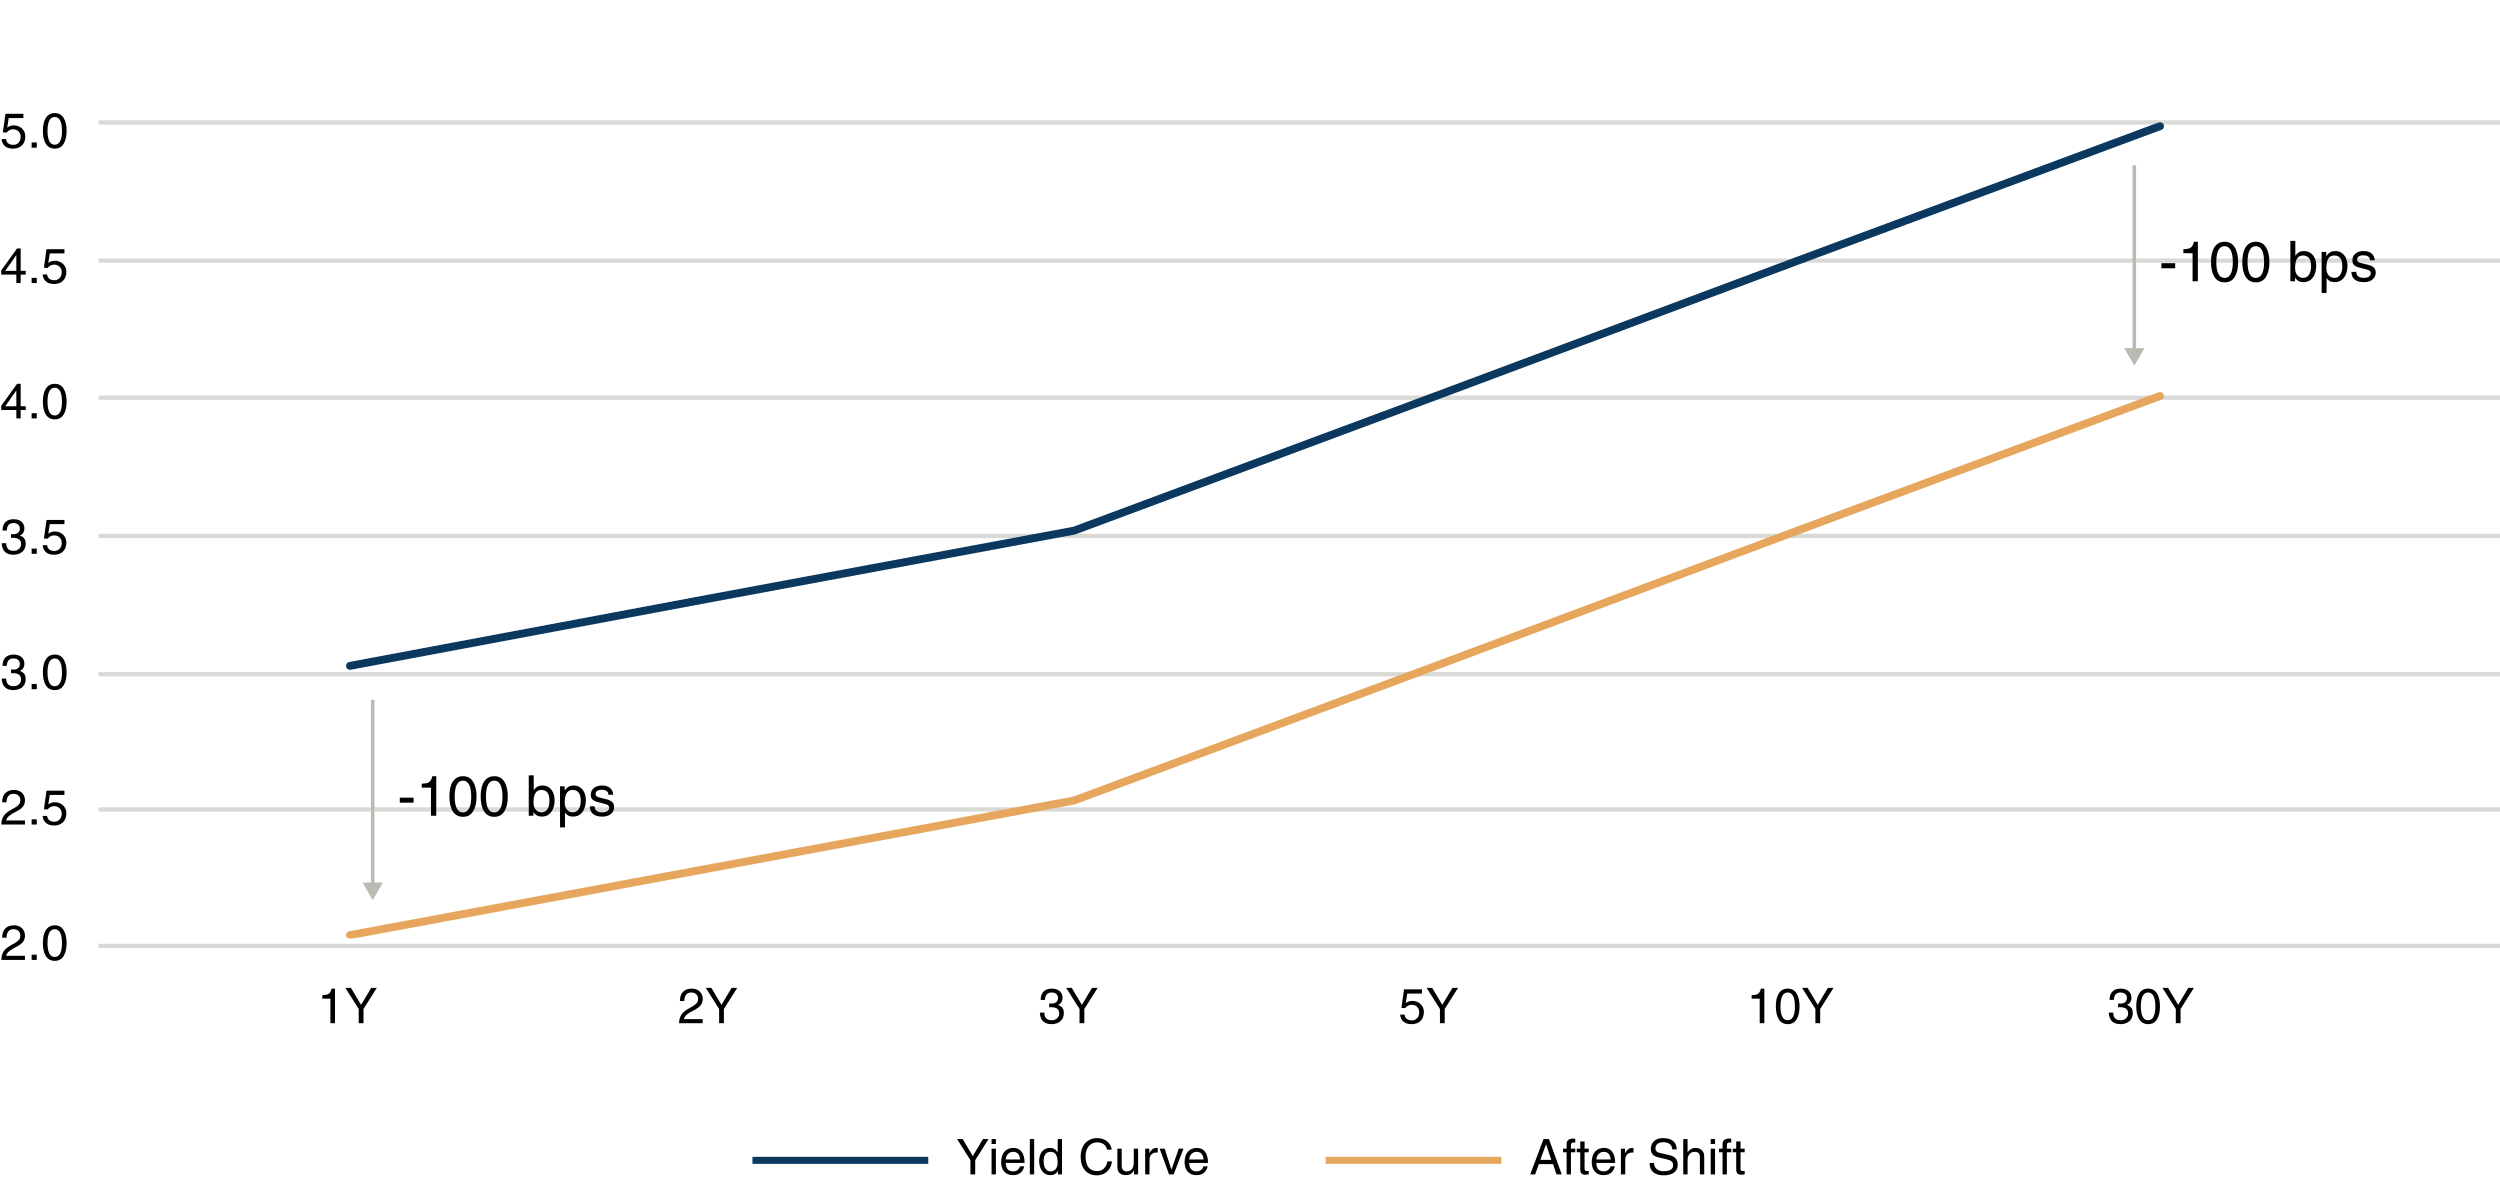 <svg width="711" height="337" viewBox="0 0 711 337" fill="none" xmlns="http://www.w3.org/2000/svg">
<path d="M2.478 33.572L2.058 36.274C2.347 36.069 2.637 35.915 2.926 35.812C3.225 35.709 3.57 35.658 3.962 35.658C4.541 35.658 5.077 35.793 5.572 36.064C6.067 36.325 6.459 36.694 6.748 37.17C7.047 37.646 7.196 38.187 7.196 38.794C7.196 39.447 7.065 40.04 6.804 40.572C6.543 41.095 6.146 41.51 5.614 41.818C5.082 42.117 4.419 42.266 3.626 42.266C2.702 42.266 1.96 42.028 1.4 41.552C0.849 41.076 0.532 40.409 0.448 39.55H1.722C1.787 40.11 2.002 40.525 2.366 40.796C2.739 41.067 3.215 41.202 3.794 41.202C4.195 41.202 4.555 41.104 4.872 40.908C5.189 40.712 5.437 40.446 5.614 40.11C5.791 39.765 5.88 39.377 5.88 38.948C5.88 38.285 5.679 37.758 5.278 37.366C4.886 36.965 4.359 36.764 3.696 36.764C2.996 36.764 2.389 37.077 1.876 37.702L0.812 37.646L1.554 32.368H6.65V33.572H2.478ZM8.997 42V40.516H10.453V42H8.997ZM15.582 42.266C14.471 42.266 13.626 41.818 13.048 40.922C12.478 40.017 12.194 38.78 12.194 37.212C12.194 35.607 12.483 34.365 13.062 33.488C13.65 32.601 14.49 32.158 15.582 32.158C16.692 32.158 17.528 32.615 18.088 33.53C18.657 34.445 18.942 35.672 18.942 37.212C18.942 38.752 18.662 39.979 18.102 40.894C17.542 41.809 16.702 42.266 15.582 42.266ZM17.626 37.296C17.626 34.608 16.935 33.264 15.554 33.264C14.882 33.264 14.373 33.6 14.028 34.272C13.682 34.944 13.51 35.924 13.51 37.212C13.51 38.481 13.678 39.457 14.014 40.138C14.35 40.819 14.868 41.16 15.568 41.16C16.258 41.16 16.772 40.819 17.108 40.138C17.453 39.447 17.626 38.5 17.626 37.296Z" fill="black"/>
<path d="M7.322 77.042V78.106H5.88L5.88 80.5H4.648L4.648 78.106H0.35L0.35 76.902L4.858 70.658H5.88V77.042H7.322ZM4.648 72.576H4.62L1.484 77.042H4.648V72.576ZM8.997 80.5V79.016H10.453V80.5H8.997ZM14.154 72.072L13.734 74.774C14.023 74.569 14.312 74.415 14.602 74.312C14.9 74.209 15.246 74.158 15.638 74.158C16.216 74.158 16.753 74.293 17.248 74.564C17.742 74.825 18.134 75.194 18.424 75.67C18.722 76.146 18.872 76.687 18.872 77.294C18.872 77.947 18.741 78.54 18.48 79.072C18.218 79.595 17.822 80.01 17.29 80.318C16.758 80.617 16.095 80.766 15.302 80.766C14.378 80.766 13.636 80.528 13.076 80.052C12.525 79.576 12.208 78.909 12.124 78.05H13.398C13.463 78.61 13.678 79.025 14.042 79.296C14.415 79.567 14.891 79.702 15.47 79.702C15.871 79.702 16.23 79.604 16.548 79.408C16.865 79.212 17.112 78.946 17.29 78.61C17.467 78.265 17.556 77.877 17.556 77.448C17.556 76.785 17.355 76.258 16.954 75.866C16.562 75.465 16.034 75.264 15.372 75.264C14.672 75.264 14.065 75.577 13.552 76.202L12.488 76.146L13.23 70.868H18.326V72.072H14.154Z" fill="black"/>
<path d="M7.322 115.542V116.606H5.88L5.88 119H4.648L4.648 116.606H0.35L0.35 115.402L4.858 109.158H5.88V115.542H7.322ZM4.648 111.076H4.62L1.484 115.542H4.648V111.076ZM8.997 119V117.516H10.453V119H8.997ZM15.582 119.266C14.471 119.266 13.626 118.818 13.048 117.922C12.478 117.017 12.194 115.78 12.194 114.212C12.194 112.607 12.483 111.365 13.062 110.488C13.65 109.601 14.49 109.158 15.582 109.158C16.692 109.158 17.528 109.615 18.088 110.53C18.657 111.445 18.942 112.672 18.942 114.212C18.942 115.752 18.662 116.979 18.102 117.894C17.542 118.809 16.702 119.266 15.582 119.266ZM17.626 114.296C17.626 111.608 16.935 110.264 15.554 110.264C14.882 110.264 14.373 110.6 14.028 111.272C13.682 111.944 13.51 112.924 13.51 114.212C13.51 115.481 13.678 116.457 14.014 117.138C14.35 117.819 14.868 118.16 15.568 118.16C16.258 118.16 16.772 117.819 17.108 117.138C17.453 116.447 17.626 115.5 17.626 114.296Z" fill="black"/>
<path d="M5.67 152.278V152.306C6.202 152.511 6.608 152.787 6.888 153.132C7.168 153.477 7.308 153.967 7.308 154.602C7.308 155.218 7.168 155.769 6.888 156.254C6.608 156.73 6.197 157.103 5.656 157.374C5.124 157.635 4.489 157.766 3.752 157.766C2.819 157.766 2.058 157.514 1.47 157.01C0.882 156.506 0.551 155.666 0.476 154.49H1.75C1.778 155.937 2.473 156.66 3.836 156.66C4.48 156.66 4.998 156.478 5.39 156.114C5.791 155.75 5.992 155.297 5.992 154.756C5.992 153.552 5.236 152.95 3.724 152.95L3.136 152.964V151.9C3.379 151.919 3.589 151.928 3.766 151.928C4.382 151.928 4.849 151.788 5.166 151.508C5.493 151.228 5.656 150.831 5.656 150.318C5.656 149.861 5.493 149.487 5.166 149.198C4.849 148.909 4.405 148.764 3.836 148.764C3.211 148.764 2.744 148.941 2.436 149.296C2.137 149.641 1.965 150.169 1.918 150.878H0.714C0.723 149.823 0.999 149.025 1.54 148.484C2.091 147.933 2.875 147.658 3.892 147.658C4.499 147.658 5.031 147.765 5.488 147.98C5.945 148.195 6.3 148.498 6.552 148.89C6.804 149.282 6.93 149.735 6.93 150.248C6.93 150.761 6.813 151.2 6.58 151.564C6.347 151.919 6.043 152.157 5.67 152.278ZM8.997 157.5V156.016H10.453V157.5H8.997ZM14.154 149.072L13.734 151.774C14.023 151.569 14.312 151.415 14.602 151.312C14.9 151.209 15.246 151.158 15.638 151.158C16.216 151.158 16.753 151.293 17.248 151.564C17.742 151.825 18.134 152.194 18.424 152.67C18.722 153.146 18.872 153.687 18.872 154.294C18.872 154.947 18.741 155.54 18.48 156.072C18.218 156.595 17.822 157.01 17.29 157.318C16.758 157.617 16.095 157.766 15.302 157.766C14.378 157.766 13.636 157.528 13.076 157.052C12.525 156.576 12.208 155.909 12.124 155.05H13.398C13.463 155.61 13.678 156.025 14.042 156.296C14.415 156.567 14.891 156.702 15.47 156.702C15.871 156.702 16.23 156.604 16.548 156.408C16.865 156.212 17.112 155.946 17.29 155.61C17.467 155.265 17.556 154.877 17.556 154.448C17.556 153.785 17.355 153.258 16.954 152.866C16.562 152.465 16.034 152.264 15.372 152.264C14.672 152.264 14.065 152.577 13.552 153.202L12.488 153.146L13.23 147.868H18.326V149.072H14.154Z" fill="black"/>
<path d="M5.67 190.778V190.806C6.202 191.011 6.608 191.287 6.888 191.632C7.168 191.977 7.308 192.467 7.308 193.102C7.308 193.718 7.168 194.269 6.888 194.754C6.608 195.23 6.197 195.603 5.656 195.874C5.124 196.135 4.489 196.266 3.752 196.266C2.819 196.266 2.058 196.014 1.47 195.51C0.882 195.006 0.551 194.166 0.476 192.99H1.75C1.778 194.437 2.473 195.16 3.836 195.16C4.48 195.16 4.998 194.978 5.39 194.614C5.791 194.25 5.992 193.797 5.992 193.256C5.992 192.052 5.236 191.45 3.724 191.45L3.136 191.464V190.4C3.379 190.419 3.589 190.428 3.766 190.428C4.382 190.428 4.849 190.288 5.166 190.008C5.493 189.728 5.656 189.331 5.656 188.818C5.656 188.361 5.493 187.987 5.166 187.698C4.849 187.409 4.405 187.264 3.836 187.264C3.211 187.264 2.744 187.441 2.436 187.796C2.137 188.141 1.965 188.669 1.918 189.378H0.714C0.723 188.323 0.999 187.525 1.54 186.984C2.091 186.433 2.875 186.158 3.892 186.158C4.499 186.158 5.031 186.265 5.488 186.48C5.945 186.695 6.3 186.998 6.552 187.39C6.804 187.782 6.93 188.235 6.93 188.748C6.93 189.261 6.813 189.7 6.58 190.064C6.347 190.419 6.043 190.657 5.67 190.778ZM8.997 196V194.516H10.453V196H8.997ZM15.582 196.266C14.471 196.266 13.626 195.818 13.048 194.922C12.478 194.017 12.194 192.78 12.194 191.212C12.194 189.607 12.483 188.365 13.062 187.488C13.65 186.601 14.49 186.158 15.582 186.158C16.692 186.158 17.528 186.615 18.088 187.53C18.657 188.445 18.942 189.672 18.942 191.212C18.942 192.752 18.662 193.979 18.102 194.894C17.542 195.809 16.702 196.266 15.582 196.266ZM17.626 191.296C17.626 188.608 16.935 187.264 15.554 187.264C14.882 187.264 14.373 187.6 14.028 188.272C13.682 188.944 13.51 189.924 13.51 191.212C13.51 192.481 13.678 193.457 14.014 194.138C14.35 194.819 14.868 195.16 15.568 195.16C16.258 195.16 16.772 194.819 17.108 194.138C17.453 193.447 17.626 192.5 17.626 191.296Z" fill="black"/>
<path d="M4.41 230.916C3.673 231.289 3.117 231.625 2.744 231.924C2.371 232.223 2.128 232.47 2.016 232.666C1.904 232.853 1.815 233.077 1.75 233.338H7.098V234.5H0.364C0.392 233.8 0.509 233.198 0.714 232.694C0.929 232.181 1.246 231.728 1.666 231.336C2.095 230.944 2.66 230.561 3.36 230.188C4.088 229.805 4.62 229.479 4.956 229.208C5.301 228.937 5.525 228.681 5.628 228.438C5.731 228.195 5.782 227.887 5.782 227.514C5.782 227.001 5.605 226.581 5.25 226.254C4.905 225.927 4.433 225.764 3.836 225.764C2.567 225.764 1.904 226.571 1.848 228.186H0.616C0.616 227.047 0.91 226.175 1.498 225.568C2.086 224.961 2.935 224.658 4.046 224.658C4.615 224.658 5.129 224.779 5.586 225.022C6.053 225.255 6.421 225.596 6.692 226.044C6.963 226.492 7.098 227.01 7.098 227.598C7.098 228.139 6.991 228.606 6.776 228.998C6.571 229.39 6.277 229.731 5.894 230.02C5.511 230.309 5.017 230.608 4.41 230.916ZM8.997 234.5V233.016H10.453V234.5H8.997ZM14.154 226.072L13.734 228.774C14.023 228.569 14.312 228.415 14.602 228.312C14.9 228.209 15.246 228.158 15.638 228.158C16.216 228.158 16.753 228.293 17.248 228.564C17.742 228.825 18.134 229.194 18.424 229.67C18.722 230.146 18.872 230.687 18.872 231.294C18.872 231.947 18.741 232.54 18.48 233.072C18.218 233.595 17.822 234.01 17.29 234.318C16.758 234.617 16.095 234.766 15.302 234.766C14.378 234.766 13.636 234.528 13.076 234.052C12.525 233.576 12.208 232.909 12.124 232.05H13.398C13.463 232.61 13.678 233.025 14.042 233.296C14.415 233.567 14.891 233.702 15.47 233.702C15.871 233.702 16.23 233.604 16.548 233.408C16.865 233.212 17.112 232.946 17.29 232.61C17.467 232.265 17.556 231.877 17.556 231.448C17.556 230.785 17.355 230.258 16.954 229.866C16.562 229.465 16.034 229.264 15.372 229.264C14.672 229.264 14.065 229.577 13.552 230.202L12.488 230.146L13.23 224.868H18.326V226.072H14.154Z" fill="black"/>
<path d="M4.41 269.416C3.673 269.789 3.117 270.125 2.744 270.424C2.371 270.723 2.128 270.97 2.016 271.166C1.904 271.353 1.815 271.577 1.75 271.838H7.098V273H0.364C0.392 272.3 0.509 271.698 0.714 271.194C0.929 270.681 1.246 270.228 1.666 269.836C2.095 269.444 2.66 269.061 3.36 268.688C4.088 268.305 4.62 267.979 4.956 267.708C5.301 267.437 5.525 267.181 5.628 266.938C5.731 266.695 5.782 266.387 5.782 266.014C5.782 265.501 5.605 265.081 5.25 264.754C4.905 264.427 4.433 264.264 3.836 264.264C2.567 264.264 1.904 265.071 1.848 266.686H0.616C0.616 265.547 0.91 264.675 1.498 264.068C2.086 263.461 2.935 263.158 4.046 263.158C4.615 263.158 5.129 263.279 5.586 263.522C6.053 263.755 6.421 264.096 6.692 264.544C6.963 264.992 7.098 265.51 7.098 266.098C7.098 266.639 6.991 267.106 6.776 267.498C6.571 267.89 6.277 268.231 5.894 268.52C5.511 268.809 5.017 269.108 4.41 269.416ZM8.997 273V271.516H10.453V273H8.997ZM15.582 273.266C14.471 273.266 13.626 272.818 13.048 271.922C12.478 271.017 12.194 269.78 12.194 268.212C12.194 266.607 12.483 265.365 13.062 264.488C13.65 263.601 14.49 263.158 15.582 263.158C16.692 263.158 17.528 263.615 18.088 264.53C18.657 265.445 18.942 266.672 18.942 268.212C18.942 269.752 18.662 270.979 18.102 271.894C17.542 272.809 16.702 273.266 15.582 273.266ZM17.626 268.296C17.626 265.608 16.935 264.264 15.554 264.264C14.882 264.264 14.373 264.6 14.028 265.272C13.682 265.944 13.51 266.924 13.51 268.212C13.51 269.481 13.678 270.457 14.014 271.138C14.35 271.819 14.868 272.16 15.568 272.16C16.258 272.16 16.772 271.819 17.108 271.138C17.453 270.447 17.626 269.5 17.626 268.296Z" fill="black"/>
<rect x="28" y="34.206" width="683" height="1.228" fill="#D9D9D6"/>
<rect x="28" y="73.511" width="683" height="1.228" fill="#D9D9D6"/>
<rect x="28" y="112.496" width="683" height="1.228" fill="#D9D9D6"/>
<rect x="28" y="151.802" width="683" height="1.228" fill="#D9D9D6"/>
<rect x="28" y="191.13" width="683" height="1.228" fill="#D9D9D6"/>
<rect x="28" y="229.598" width="683" height="1.228" fill="#D9D9D6"/>
<rect x="28" y="268.41" width="683" height="1.228" fill="#D9D9D6"/>
<g clip-path="url(#clip0_54_1254)">
<mask id="mask0_54_1254" style="mask-type:luminance" maskUnits="userSpaceOnUse" x="48" y="34" width="619" height="234">
<path d="M48 267.109H667V34.193H48V267.109Z" fill="white"/>
</mask>
<g mask="url(#mask0_54_1254)">
<path d="M99.545 189.37L202.635 170.048L305.496 150.907L408.356 112.624L511.217 74.161L614.307 35.878" stroke="#0A385E" stroke-width="2.25" stroke-linecap="round" stroke-linejoin="round"/>
</g>
<mask id="mask1_54_1254" style="mask-type:luminance" maskUnits="userSpaceOnUse" x="48" y="35" width="619" height="233">
<path d="M48 267.109H667V35.789H48V267.109Z" fill="white"/>
</mask>
<g mask="url(#mask1_54_1254)">
<path d="M99.545 265.95L202.635 246.794L305.496 227.653L408.356 189.37L511.217 150.907L614.307 112.625" stroke="#E6A65D" stroke-width="2.25" stroke-linecap="round" stroke-linejoin="round"/>
</g>
</g>
<path d="M93.96 291V284.014H91.664V283.034C92.299 282.997 92.77 282.931 93.078 282.838C93.386 282.735 93.633 282.563 93.82 282.32C94.007 282.068 94.17 281.681 94.31 281.158H95.276V291H93.96ZM105.575 280.948H107.171L103.377 286.954V291H102.019V286.954L98.225 280.948H99.807L102.691 285.778L105.575 280.948Z" fill="black"/>
<path d="M197.16 287.416C196.423 287.789 195.867 288.125 195.494 288.424C195.121 288.723 194.878 288.97 194.766 289.166C194.654 289.353 194.565 289.577 194.5 289.838H199.848V291H193.114C193.142 290.3 193.259 289.698 193.464 289.194C193.679 288.681 193.996 288.228 194.416 287.836C194.845 287.444 195.41 287.061 196.11 286.688C196.838 286.305 197.37 285.979 197.706 285.708C198.051 285.437 198.275 285.181 198.378 284.938C198.481 284.695 198.532 284.387 198.532 284.014C198.532 283.501 198.355 283.081 198 282.754C197.655 282.427 197.183 282.264 196.586 282.264C195.317 282.264 194.654 283.071 194.598 284.686H193.366C193.366 283.547 193.66 282.675 194.248 282.068C194.836 281.461 195.685 281.158 196.796 281.158C197.365 281.158 197.879 281.279 198.336 281.522C198.803 281.755 199.171 282.096 199.442 282.544C199.713 282.992 199.848 283.51 199.848 284.098C199.848 284.639 199.741 285.106 199.526 285.498C199.321 285.89 199.027 286.231 198.644 286.52C198.261 286.809 197.767 287.108 197.16 287.416ZM208.075 280.948H209.671L205.877 286.954V291H204.519V286.954L200.725 280.948H202.307L205.191 285.778L208.075 280.948Z" fill="black"/>
<path d="M300.92 285.778V285.806C301.452 286.011 301.858 286.287 302.138 286.632C302.418 286.977 302.558 287.467 302.558 288.102C302.558 288.718 302.418 289.269 302.138 289.754C301.858 290.23 301.447 290.603 300.906 290.874C300.374 291.135 299.739 291.266 299.002 291.266C298.069 291.266 297.308 291.014 296.72 290.51C296.132 290.006 295.801 289.166 295.726 287.99H297C297.028 289.437 297.723 290.16 299.086 290.16C299.73 290.16 300.248 289.978 300.64 289.614C301.041 289.25 301.242 288.797 301.242 288.256C301.242 287.052 300.486 286.45 298.974 286.45L298.386 286.464V285.4C298.629 285.419 298.839 285.428 299.016 285.428C299.632 285.428 300.099 285.288 300.416 285.008C300.743 284.728 300.906 284.331 300.906 283.818C300.906 283.361 300.743 282.987 300.416 282.698C300.099 282.409 299.655 282.264 299.086 282.264C298.461 282.264 297.994 282.441 297.686 282.796C297.387 283.141 297.215 283.669 297.168 284.378H295.964C295.973 283.323 296.249 282.525 296.79 281.984C297.341 281.433 298.125 281.158 299.142 281.158C299.749 281.158 300.281 281.265 300.738 281.48C301.195 281.695 301.55 281.998 301.802 282.39C302.054 282.782 302.18 283.235 302.18 283.748C302.18 284.261 302.063 284.7 301.83 285.064C301.597 285.419 301.293 285.657 300.92 285.778ZM310.575 280.948H312.171L308.377 286.954V291H307.019V286.954L303.225 280.948H304.807L307.691 285.778L310.575 280.948Z" fill="black"/>
<path d="M400.228 282.572L399.808 285.274C400.097 285.069 400.387 284.915 400.676 284.812C400.975 284.709 401.32 284.658 401.712 284.658C402.291 284.658 402.827 284.793 403.322 285.064C403.817 285.325 404.209 285.694 404.498 286.17C404.797 286.646 404.946 287.187 404.946 287.794C404.946 288.447 404.815 289.04 404.554 289.572C404.293 290.095 403.896 290.51 403.364 290.818C402.832 291.117 402.169 291.266 401.376 291.266C400.452 291.266 399.71 291.028 399.15 290.552C398.599 290.076 398.282 289.409 398.198 288.55H399.472C399.537 289.11 399.752 289.525 400.116 289.796C400.489 290.067 400.965 290.202 401.544 290.202C401.945 290.202 402.305 290.104 402.622 289.908C402.939 289.712 403.187 289.446 403.364 289.11C403.541 288.765 403.63 288.377 403.63 287.948C403.63 287.285 403.429 286.758 403.028 286.366C402.636 285.965 402.109 285.764 401.446 285.764C400.746 285.764 400.139 286.077 399.626 286.702L398.562 286.646L399.304 281.368H404.4V282.572H400.228ZM413.075 280.948H414.671L410.877 286.954V291H409.519V286.954L405.725 280.948H407.307L410.191 285.778L413.075 280.948Z" fill="black"/>
<path d="M500.46 291V284.014H498.164V283.034C498.799 282.997 499.27 282.931 499.578 282.838C499.886 282.735 500.133 282.563 500.32 282.32C500.507 282.068 500.67 281.681 500.81 281.158H501.776V291H500.46ZM508.435 291.266C507.325 291.266 506.48 290.818 505.901 289.922C505.332 289.017 505.047 287.78 505.047 286.212C505.047 284.607 505.337 283.365 505.915 282.488C506.503 281.601 507.343 281.158 508.435 281.158C509.546 281.158 510.381 281.615 510.941 282.53C511.511 283.445 511.795 284.672 511.795 286.212C511.795 287.752 511.515 288.979 510.955 289.894C510.395 290.809 509.555 291.266 508.435 291.266ZM510.479 286.296C510.479 283.608 509.789 282.264 508.407 282.264C507.735 282.264 507.227 282.6 506.881 283.272C506.536 283.944 506.363 284.924 506.363 286.212C506.363 287.481 506.531 288.457 506.867 289.138C507.203 289.819 507.721 290.16 508.421 290.16C509.112 290.16 509.625 289.819 509.961 289.138C510.307 288.447 510.479 287.5 510.479 286.296ZM519.855 280.948H521.451L517.657 286.954V291H516.299V286.954L512.505 280.948H514.087L516.971 285.778L519.855 280.948Z" fill="black"/>
<path d="M604.92 285.778V285.806C605.452 286.011 605.858 286.287 606.138 286.632C606.418 286.977 606.558 287.467 606.558 288.102C606.558 288.718 606.418 289.269 606.138 289.754C605.858 290.23 605.447 290.603 604.906 290.874C604.374 291.135 603.739 291.266 603.002 291.266C602.069 291.266 601.308 291.014 600.72 290.51C600.132 290.006 599.801 289.166 599.726 287.99H601C601.028 289.437 601.723 290.16 603.086 290.16C603.73 290.16 604.248 289.978 604.64 289.614C605.041 289.25 605.242 288.797 605.242 288.256C605.242 287.052 604.486 286.45 602.974 286.45L602.386 286.464V285.4C602.629 285.419 602.839 285.428 603.016 285.428C603.632 285.428 604.099 285.288 604.416 285.008C604.743 284.728 604.906 284.331 604.906 283.818C604.906 283.361 604.743 282.987 604.416 282.698C604.099 282.409 603.655 282.264 603.086 282.264C602.461 282.264 601.994 282.441 601.686 282.796C601.387 283.141 601.215 283.669 601.168 284.378H599.964C599.973 283.323 600.249 282.525 600.79 281.984C601.341 281.433 602.125 281.158 603.142 281.158C603.749 281.158 604.281 281.265 604.738 281.48C605.195 281.695 605.55 281.998 605.802 282.39C606.054 282.782 606.18 283.235 606.18 283.748C606.18 284.261 606.063 284.7 605.83 285.064C605.597 285.419 605.293 285.657 604.92 285.778ZM610.935 291.266C609.825 291.266 608.98 290.818 608.401 289.922C607.832 289.017 607.547 287.78 607.547 286.212C607.547 284.607 607.837 283.365 608.415 282.488C609.003 281.601 609.843 281.158 610.935 281.158C612.046 281.158 612.881 281.615 613.441 282.53C614.011 283.445 614.295 284.672 614.295 286.212C614.295 287.752 614.015 288.979 613.455 289.894C612.895 290.809 612.055 291.266 610.935 291.266ZM612.979 286.296C612.979 283.608 612.289 282.264 610.907 282.264C610.235 282.264 609.727 282.6 609.381 283.272C609.036 283.944 608.863 284.924 608.863 286.212C608.863 287.481 609.031 288.457 609.367 289.138C609.703 289.819 610.221 290.16 610.921 290.16C611.612 290.16 612.125 289.819 612.461 289.138C612.807 288.447 612.979 287.5 612.979 286.296ZM622.355 280.948H623.951L620.157 286.954V291H618.799V286.954L615.005 280.948H616.587L619.471 285.778L622.355 280.948Z" fill="black"/>
<rect x="214" y="329" width="50" height="2" fill="#0A385E"/>
<path d="M279.546 323.948H281.142L277.348 329.954V334H275.99V329.954L272.196 323.948H273.778L276.662 328.778L279.546 323.948ZM282.002 325.348V323.948H283.234V325.348H282.002ZM282.002 334V326.678H283.234V334H282.002ZM288.172 333.146C288.489 333.146 288.788 333.081 289.068 332.95C289.348 332.81 289.577 332.628 289.754 332.404C289.931 332.18 290.034 331.947 290.062 331.704H291.294C291.117 332.488 290.757 333.104 290.216 333.552C289.675 333.991 288.961 334.21 288.074 334.21C287.365 334.21 286.758 334.051 286.254 333.734C285.75 333.417 285.367 332.983 285.106 332.432C284.854 331.872 284.728 331.237 284.728 330.528C284.728 329.287 285.031 328.302 285.638 327.574C286.254 326.837 287.122 326.468 288.242 326.468C289.25 326.468 290.025 326.841 290.566 327.588C291.117 328.335 291.392 329.385 291.392 330.738H286.044C286.044 331.522 286.221 332.119 286.576 332.53C286.94 332.941 287.472 333.146 288.172 333.146ZM288.074 327.574C287.719 327.574 287.388 327.672 287.08 327.868C286.772 328.064 286.52 328.33 286.324 328.666C286.137 329.002 286.044 329.366 286.044 329.758H290.118C290.006 328.302 289.325 327.574 288.074 327.574ZM292.885 334V323.948H294.117V334H292.885ZM300.875 334V332.992H300.847C300.427 333.804 299.722 334.21 298.733 334.21C298.051 334.21 297.468 334.028 296.983 333.664C296.507 333.3 296.147 332.81 295.905 332.194C295.662 331.578 295.541 330.887 295.541 330.122C295.541 329.413 295.667 328.783 295.919 328.232C296.171 327.672 296.525 327.238 296.983 326.93C297.449 326.622 297.986 326.468 298.593 326.468C299.05 326.468 299.451 326.566 299.797 326.762C300.151 326.949 300.478 327.266 300.777 327.714H300.805V323.948H302.037V334H300.875ZM298.789 333.146C299.367 333.146 299.843 332.931 300.217 332.502C300.599 332.063 300.791 331.461 300.791 330.696C300.791 329.651 300.627 328.871 300.301 328.358C299.974 327.835 299.475 327.574 298.803 327.574C297.477 327.574 296.815 328.456 296.815 330.22C296.815 331.153 296.987 331.877 297.333 332.39C297.678 332.894 298.163 333.146 298.789 333.146ZM312.033 324.886C311.379 324.886 310.805 325.049 310.311 325.376C309.816 325.693 309.429 326.155 309.149 326.762C308.878 327.359 308.743 328.064 308.743 328.876C308.743 330.267 309.023 331.312 309.583 332.012C310.152 332.712 310.978 333.062 312.061 333.062C312.789 333.062 313.414 332.819 313.937 332.334C314.459 331.839 314.795 331.163 314.945 330.304H316.261C316.149 331.125 315.892 331.835 315.491 332.432C315.089 333.029 314.576 333.487 313.951 333.804C313.335 334.112 312.649 334.266 311.893 334.266C310.987 334.266 310.189 334.056 309.499 333.636C308.817 333.216 308.285 332.605 307.903 331.802C307.529 330.999 307.343 330.043 307.343 328.932C307.343 327.887 307.534 326.967 307.917 326.174C308.299 325.381 308.845 324.769 309.555 324.34C310.264 323.901 311.09 323.682 312.033 323.682C312.77 323.682 313.433 323.817 314.021 324.088C314.618 324.359 315.103 324.741 315.477 325.236C315.85 325.731 316.079 326.309 316.163 326.972H314.847C314.707 326.3 314.394 325.787 313.909 325.432C313.423 325.068 312.798 324.886 312.033 324.886ZM320.428 333.146C321.063 333.146 321.557 332.922 321.912 332.474C322.267 332.026 322.444 331.415 322.444 330.64V326.678H323.676V334H322.514V332.936L322.486 332.908C322.206 333.365 321.889 333.697 321.534 333.902C321.179 334.107 320.722 334.21 320.162 334.21C319.434 334.21 318.855 334.014 318.426 333.622C317.997 333.221 317.782 332.675 317.782 331.984V326.678H319.014V331.592C319.014 332.077 319.135 332.46 319.378 332.74C319.621 333.011 319.971 333.146 320.428 333.146ZM326.919 329.814V334H325.687V326.678H326.849V327.896H326.877C327.139 327.439 327.433 327.089 327.759 326.846C328.095 326.594 328.487 326.468 328.935 326.468C329.075 326.468 329.183 326.482 329.257 326.51V327.784H328.781C328.473 327.784 328.175 327.859 327.885 328.008C327.605 328.148 327.372 328.372 327.185 328.68C327.008 328.979 326.919 329.357 326.919 329.814ZM333.167 332.642L335.239 326.678H336.583L333.797 334H332.481L329.807 326.678H331.235L333.139 332.642H333.167ZM340.344 333.146C340.661 333.146 340.96 333.081 341.24 332.95C341.52 332.81 341.749 332.628 341.926 332.404C342.103 332.18 342.206 331.947 342.234 331.704H343.466C343.289 332.488 342.929 333.104 342.388 333.552C341.847 333.991 341.133 334.21 340.246 334.21C339.537 334.21 338.93 334.051 338.426 333.734C337.922 333.417 337.539 332.983 337.278 332.432C337.026 331.872 336.9 331.237 336.9 330.528C336.9 329.287 337.203 328.302 337.81 327.574C338.426 326.837 339.294 326.468 340.414 326.468C341.422 326.468 342.197 326.841 342.738 327.588C343.289 328.335 343.564 329.385 343.564 330.738H338.216C338.216 331.522 338.393 332.119 338.748 332.53C339.112 332.941 339.644 333.146 340.344 333.146ZM340.246 327.574C339.891 327.574 339.56 327.672 339.252 327.868C338.944 328.064 338.692 328.33 338.496 328.666C338.309 329.002 338.216 329.366 338.216 329.758H342.29C342.178 328.302 341.497 327.574 340.246 327.574Z" fill="black"/>
<rect x="377" y="329" width="50" height="2" fill="#E6A65D"/>
<path d="M442.672 334L441.678 331.074H437.646L436.596 334H435.196L438.976 323.948H440.516L444.156 334H442.672ZM441.188 329.87L439.704 325.446H439.676L438.066 329.87H441.188ZM447.516 324.914C447.245 324.914 447.054 324.984 446.942 325.124C446.83 325.255 446.774 325.455 446.774 325.726V326.678H448.006V327.7H446.774V334H445.542V327.7H444.534V326.678H445.542V325.376C445.542 324.863 445.701 324.475 446.018 324.214C446.345 323.943 446.821 323.808 447.446 323.808C447.502 323.808 447.689 323.817 448.006 323.836V324.942C447.801 324.923 447.637 324.914 447.516 324.914ZM451.832 326.678V327.7H450.656V332.488C450.656 332.852 450.885 333.034 451.342 333.034H451.832V334C451.338 334.065 451.025 334.098 450.894 334.098C450.372 334.098 449.994 333.972 449.76 333.72C449.536 333.468 449.424 333.085 449.424 332.572V327.7H448.43V326.678H449.424V324.634H450.656V326.678H451.832ZM456.135 333.146C456.452 333.146 456.751 333.081 457.031 332.95C457.311 332.81 457.54 332.628 457.717 332.404C457.894 332.18 457.997 331.947 458.025 331.704H459.257C459.08 332.488 458.72 333.104 458.179 333.552C457.638 333.991 456.924 334.21 456.037 334.21C455.328 334.21 454.721 334.051 454.217 333.734C453.713 333.417 453.33 332.983 453.069 332.432C452.817 331.872 452.691 331.237 452.691 330.528C452.691 329.287 452.994 328.302 453.601 327.574C454.217 326.837 455.085 326.468 456.205 326.468C457.213 326.468 457.988 326.841 458.529 327.588C459.08 328.335 459.355 329.385 459.355 330.738H454.007C454.007 331.522 454.184 332.119 454.539 332.53C454.903 332.941 455.435 333.146 456.135 333.146ZM456.037 327.574C455.682 327.574 455.351 327.672 455.043 327.868C454.735 328.064 454.483 328.33 454.287 328.666C454.1 329.002 454.007 329.366 454.007 329.758H458.081C457.969 328.302 457.288 327.574 456.037 327.574ZM462.22 329.814V334H460.988V326.678H462.15V327.896H462.178C462.439 327.439 462.733 327.089 463.06 326.846C463.396 326.594 463.788 326.468 464.236 326.468C464.376 326.468 464.483 326.482 464.558 326.51V327.784H464.082C463.774 327.784 463.475 327.859 463.186 328.008C462.906 328.148 462.673 328.372 462.486 328.68C462.309 328.979 462.22 329.357 462.22 329.814ZM476.869 326.888H475.595C475.567 326.244 475.329 325.745 474.881 325.39C474.442 325.026 473.849 324.844 473.103 324.844C472.375 324.844 471.81 324.998 471.409 325.306C471.007 325.605 470.807 326.039 470.807 326.608C470.807 327.28 471.203 327.705 471.997 327.882L474.811 328.526C476.369 328.881 477.149 329.791 477.149 331.256C477.149 332.245 476.78 332.997 476.043 333.51C475.305 334.014 474.358 334.266 473.201 334.266C471.894 334.266 470.891 333.972 470.191 333.384C469.5 332.787 469.155 331.909 469.155 330.752H470.429V330.78C470.429 331.508 470.676 332.077 471.171 332.488C471.675 332.899 472.351 333.104 473.201 333.104C473.947 333.104 474.573 332.973 475.077 332.712C475.581 332.441 475.833 332.003 475.833 331.396C475.833 331.004 475.744 330.701 475.567 330.486C475.399 330.262 475.147 330.089 474.811 329.968C474.475 329.837 473.961 329.693 473.271 329.534L471.577 329.142C470.867 328.983 470.34 328.699 469.995 328.288C469.659 327.868 469.491 327.369 469.491 326.79C469.491 326.174 469.626 325.633 469.897 325.166C470.177 324.699 470.573 324.335 471.087 324.074C471.609 323.813 472.23 323.682 472.949 323.682C475.478 323.682 476.785 324.751 476.869 326.888ZM479.977 327.658C480.285 327.238 480.616 326.935 480.971 326.748C481.325 326.561 481.708 326.468 482.119 326.468C482.931 326.468 483.561 326.687 484.009 327.126C484.457 327.555 484.681 328.167 484.681 328.96V334H483.449V329.156C483.449 328.587 483.327 328.181 483.085 327.938C482.851 327.695 482.487 327.574 481.993 327.574C481.358 327.574 480.859 327.789 480.495 328.218C480.131 328.638 479.949 329.212 479.949 329.94V334H478.717V323.948H479.949V327.658H479.977ZM486.524 325.348V323.948H487.756V325.348H486.524ZM486.524 334V326.678H487.756V334H486.524ZM491.867 324.914C491.597 324.914 491.405 324.984 491.293 325.124C491.181 325.255 491.125 325.455 491.125 325.726V326.678H492.357V327.7H491.125V334H489.893V327.7H488.885V326.678H489.893V325.376C489.893 324.863 490.052 324.475 490.369 324.214C490.696 323.943 491.172 323.808 491.797 323.808C491.853 323.808 492.04 323.817 492.357 323.836V324.942C492.152 324.923 491.989 324.914 491.867 324.914ZM496.184 326.678V327.7H495.008V332.488C495.008 332.852 495.237 333.034 495.694 333.034H496.184V334C495.689 334.065 495.377 334.098 495.246 334.098C494.723 334.098 494.345 333.972 494.112 333.72C493.888 333.468 493.776 333.085 493.776 332.572V327.7H492.782V326.678H493.776V324.634H495.008V326.678H496.184Z" fill="black"/>
<path d="M113.704 228.288V226.848H117.624V228.288H113.704ZM122.568 232V224.016H119.944V222.896C120.669 222.853 121.208 222.779 121.56 222.672C121.912 222.555 122.195 222.357 122.408 222.08C122.621 221.792 122.808 221.349 122.968 220.752H124.072V232H122.568ZM131.683 232.304C130.413 232.304 129.448 231.792 128.787 230.768C128.136 229.733 127.811 228.32 127.811 226.528C127.811 224.693 128.141 223.275 128.803 222.272C129.475 221.259 130.435 220.752 131.683 220.752C132.952 220.752 133.907 221.275 134.547 222.32C135.197 223.365 135.523 224.768 135.523 226.528C135.523 228.288 135.203 229.691 134.563 230.736C133.923 231.781 132.963 232.304 131.683 232.304ZM134.019 226.624C134.019 223.552 133.229 222.016 131.651 222.016C130.883 222.016 130.301 222.4 129.907 223.168C129.512 223.936 129.315 225.056 129.315 226.528C129.315 227.979 129.507 229.093 129.891 229.872C130.275 230.651 130.867 231.04 131.667 231.04C132.456 231.04 133.043 230.651 133.427 229.872C133.821 229.083 134.019 228 134.019 226.624ZM140.573 232.304C139.304 232.304 138.339 231.792 137.677 230.768C137.027 229.733 136.701 228.32 136.701 226.528C136.701 224.693 137.032 223.275 137.693 222.272C138.365 221.259 139.325 220.752 140.573 220.752C141.843 220.752 142.797 221.275 143.437 222.32C144.088 223.365 144.413 224.768 144.413 226.528C144.413 228.288 144.093 229.691 143.453 230.736C142.813 231.781 141.853 232.304 140.573 232.304ZM142.909 226.624C142.909 223.552 142.12 222.016 140.541 222.016C139.773 222.016 139.192 222.4 138.797 223.168C138.403 223.936 138.205 225.056 138.205 226.528C138.205 227.979 138.397 229.093 138.781 229.872C139.165 230.651 139.757 231.04 140.557 231.04C141.347 231.04 141.933 230.651 142.317 229.872C142.712 229.083 142.909 228 142.909 226.624ZM151.821 224.688C152.418 223.824 153.229 223.392 154.253 223.392C154.957 223.392 155.57 223.573 156.093 223.936C156.626 224.288 157.032 224.784 157.309 225.424C157.586 226.053 157.725 226.763 157.725 227.552C157.725 228.437 157.586 229.237 157.309 229.952C157.032 230.656 156.621 231.216 156.077 231.632C155.533 232.037 154.877 232.24 154.109 232.24C153.597 232.24 153.144 232.144 152.749 231.952C152.354 231.749 152.018 231.419 151.741 230.96H151.709V232H150.381V220.512H151.789V224.688H151.821ZM156.269 227.76C156.269 226.672 156.072 225.883 155.677 225.392C155.293 224.901 154.722 224.656 153.965 224.656C152.472 224.656 151.725 225.845 151.725 228.224C151.725 229.12 151.944 229.813 152.381 230.304C152.829 230.784 153.378 231.024 154.029 231.024C154.722 231.024 155.266 230.736 155.661 230.16C156.066 229.584 156.269 228.784 156.269 227.76ZM166.616 227.536C166.616 228.411 166.477 229.205 166.2 229.92C165.933 230.624 165.522 231.189 164.968 231.616C164.424 232.032 163.757 232.24 162.968 232.24C162.424 232.24 161.965 232.139 161.592 231.936C161.218 231.723 160.925 231.451 160.712 231.12H160.68V235.312H159.272V223.632H160.6V224.816H160.632C161.005 224.283 161.384 223.915 161.768 223.712C162.162 223.499 162.616 223.392 163.128 223.392C163.832 223.392 164.445 223.573 164.968 223.936C165.501 224.288 165.906 224.779 166.184 225.408C166.472 226.027 166.616 226.736 166.616 227.536ZM162.904 231.024C163.608 231.024 164.157 230.736 164.552 230.16C164.957 229.573 165.16 228.768 165.16 227.744C165.16 226.656 164.957 225.872 164.552 225.392C164.157 224.901 163.592 224.656 162.856 224.656C161.362 224.656 160.616 225.845 160.616 228.224C160.616 229.099 160.829 229.787 161.256 230.288C161.693 230.779 162.242 231.024 162.904 231.024ZM174.386 226.016H173.026C173.026 225.557 172.861 225.211 172.53 224.976C172.2 224.731 171.72 224.608 171.09 224.608C170.578 224.608 170.162 224.715 169.842 224.928C169.533 225.131 169.378 225.419 169.378 225.792C169.378 226.08 169.469 226.304 169.65 226.464C169.842 226.613 170.21 226.752 170.754 226.88L172.37 227.28C173.181 227.483 173.762 227.755 174.114 228.096C174.477 228.437 174.658 228.896 174.658 229.472C174.658 230.016 174.52 230.501 174.242 230.928C173.965 231.344 173.57 231.669 173.058 231.904C172.557 232.128 171.981 232.24 171.33 232.24C168.984 232.24 167.789 231.264 167.746 229.312H169.106C169.138 229.92 169.341 230.357 169.714 230.624C170.098 230.891 170.632 231.024 171.314 231.024C171.901 231.024 172.37 230.907 172.722 230.672C173.074 230.437 173.25 230.117 173.25 229.712C173.25 229.445 173.17 229.237 173.01 229.088C172.861 228.939 172.674 228.827 172.45 228.752C172.237 228.677 171.917 228.587 171.49 228.48L170.034 228.112C169.405 227.963 168.909 227.733 168.546 227.424C168.194 227.104 168.018 226.651 168.018 226.064C168.018 225.243 168.312 224.592 168.898 224.112C169.485 223.632 170.264 223.392 171.234 223.392C172.216 223.392 172.973 223.632 173.506 224.112C174.05 224.592 174.344 225.227 174.386 226.016Z" fill="black"/>
<path d="M614.704 76.288V74.848H618.624V76.288H614.704ZM623.568 80V72.016H620.944V70.896C621.669 70.853 622.208 70.779 622.56 70.672C622.912 70.555 623.195 70.357 623.408 70.08C623.621 69.792 623.808 69.349 623.968 68.752H625.072V80H623.568ZM632.683 80.304C631.413 80.304 630.448 79.792 629.787 78.768C629.136 77.733 628.811 76.32 628.811 74.528C628.811 72.693 629.141 71.275 629.803 70.272C630.475 69.259 631.435 68.752 632.683 68.752C633.952 68.752 634.907 69.275 635.547 70.32C636.197 71.365 636.523 72.768 636.523 74.528C636.523 76.288 636.203 77.691 635.563 78.736C634.923 79.781 633.963 80.304 632.683 80.304ZM635.019 74.624C635.019 71.552 634.229 70.016 632.651 70.016C631.883 70.016 631.301 70.4 630.907 71.168C630.512 71.936 630.315 73.056 630.315 74.528C630.315 75.979 630.507 77.093 630.891 77.872C631.275 78.651 631.867 79.04 632.667 79.04C633.456 79.04 634.043 78.651 634.427 77.872C634.821 77.083 635.019 76 635.019 74.624ZM641.573 80.304C640.304 80.304 639.339 79.792 638.677 78.768C638.027 77.733 637.701 76.32 637.701 74.528C637.701 72.693 638.032 71.275 638.693 70.272C639.365 69.259 640.325 68.752 641.573 68.752C642.843 68.752 643.797 69.275 644.437 70.32C645.088 71.365 645.413 72.768 645.413 74.528C645.413 76.288 645.093 77.691 644.453 78.736C643.813 79.781 642.853 80.304 641.573 80.304ZM643.909 74.624C643.909 71.552 643.12 70.016 641.541 70.016C640.773 70.016 640.192 70.4 639.797 71.168C639.403 71.936 639.205 73.056 639.205 74.528C639.205 75.979 639.397 77.093 639.781 77.872C640.165 78.651 640.757 79.04 641.557 79.04C642.347 79.04 642.933 78.651 643.317 77.872C643.712 77.083 643.909 76 643.909 74.624ZM652.821 72.688C653.418 71.824 654.229 71.392 655.253 71.392C655.957 71.392 656.57 71.573 657.093 71.936C657.626 72.288 658.032 72.784 658.309 73.424C658.586 74.053 658.725 74.763 658.725 75.552C658.725 76.437 658.586 77.237 658.309 77.952C658.032 78.656 657.621 79.216 657.077 79.632C656.533 80.037 655.877 80.24 655.109 80.24C654.597 80.24 654.144 80.144 653.749 79.952C653.354 79.749 653.018 79.419 652.741 78.96H652.709V80H651.381V68.512H652.789V72.688H652.821ZM657.269 75.76C657.269 74.672 657.072 73.883 656.677 73.392C656.293 72.901 655.722 72.656 654.965 72.656C653.472 72.656 652.725 73.845 652.725 76.224C652.725 77.12 652.944 77.813 653.381 78.304C653.829 78.784 654.378 79.024 655.029 79.024C655.722 79.024 656.266 78.736 656.661 78.16C657.066 77.584 657.269 76.784 657.269 75.76ZM667.616 75.536C667.616 76.411 667.477 77.205 667.2 77.92C666.933 78.624 666.522 79.189 665.968 79.616C665.424 80.032 664.757 80.24 663.968 80.24C663.424 80.24 662.965 80.139 662.592 79.936C662.218 79.723 661.925 79.451 661.712 79.12H661.68V83.312H660.272V71.632H661.6V72.816H661.632C662.005 72.283 662.384 71.915 662.768 71.712C663.162 71.499 663.616 71.392 664.128 71.392C664.832 71.392 665.445 71.573 665.968 71.936C666.501 72.288 666.906 72.779 667.184 73.408C667.472 74.027 667.616 74.736 667.616 75.536ZM663.904 79.024C664.608 79.024 665.157 78.736 665.552 78.16C665.957 77.573 666.16 76.768 666.16 75.744C666.16 74.656 665.957 73.872 665.552 73.392C665.157 72.901 664.592 72.656 663.856 72.656C662.362 72.656 661.616 73.845 661.616 76.224C661.616 77.099 661.829 77.787 662.256 78.288C662.693 78.779 663.242 79.024 663.904 79.024ZM675.386 74.016H674.026C674.026 73.557 673.861 73.211 673.53 72.976C673.2 72.731 672.72 72.608 672.09 72.608C671.578 72.608 671.162 72.715 670.842 72.928C670.533 73.131 670.378 73.419 670.378 73.792C670.378 74.08 670.469 74.304 670.65 74.464C670.842 74.613 671.21 74.752 671.754 74.88L673.37 75.28C674.181 75.483 674.762 75.755 675.114 76.096C675.477 76.437 675.658 76.896 675.658 77.472C675.658 78.016 675.52 78.501 675.242 78.928C674.965 79.344 674.57 79.669 674.058 79.904C673.557 80.128 672.981 80.24 672.33 80.24C669.984 80.24 668.789 79.264 668.746 77.312H670.106C670.138 77.92 670.341 78.357 670.714 78.624C671.098 78.891 671.632 79.024 672.314 79.024C672.901 79.024 673.37 78.907 673.722 78.672C674.074 78.437 674.25 78.117 674.25 77.712C674.25 77.445 674.17 77.237 674.01 77.088C673.861 76.939 673.674 76.827 673.45 76.752C673.237 76.677 672.917 76.587 672.49 76.48L671.034 76.112C670.405 75.963 669.909 75.733 669.546 75.424C669.194 75.104 669.018 74.651 669.018 74.064C669.018 73.243 669.312 72.592 669.898 72.112C670.485 71.632 671.264 71.392 672.234 71.392C673.216 71.392 673.973 71.632 674.506 72.112C675.05 72.592 675.344 73.227 675.386 74.016Z" fill="black"/>
<path d="M106 256L108.887 251L103.113 251L106 256ZM105.5 199L105.5 251.5L106.5 251.5L106.5 199L105.5 199Z" fill="#BABAB1"/>
<path d="M607 104L609.887 99L604.113 99L607 104ZM606.5 47L606.5 99.5L607.5 99.5L607.5 47L606.5 47Z" fill="#BABAB1"/>
<defs>
<clipPath id="clip0_54_1254">
<rect width="619" height="233.443" fill="white" transform="translate(48 34.193)"/>
</clipPath>
</defs>
</svg>
